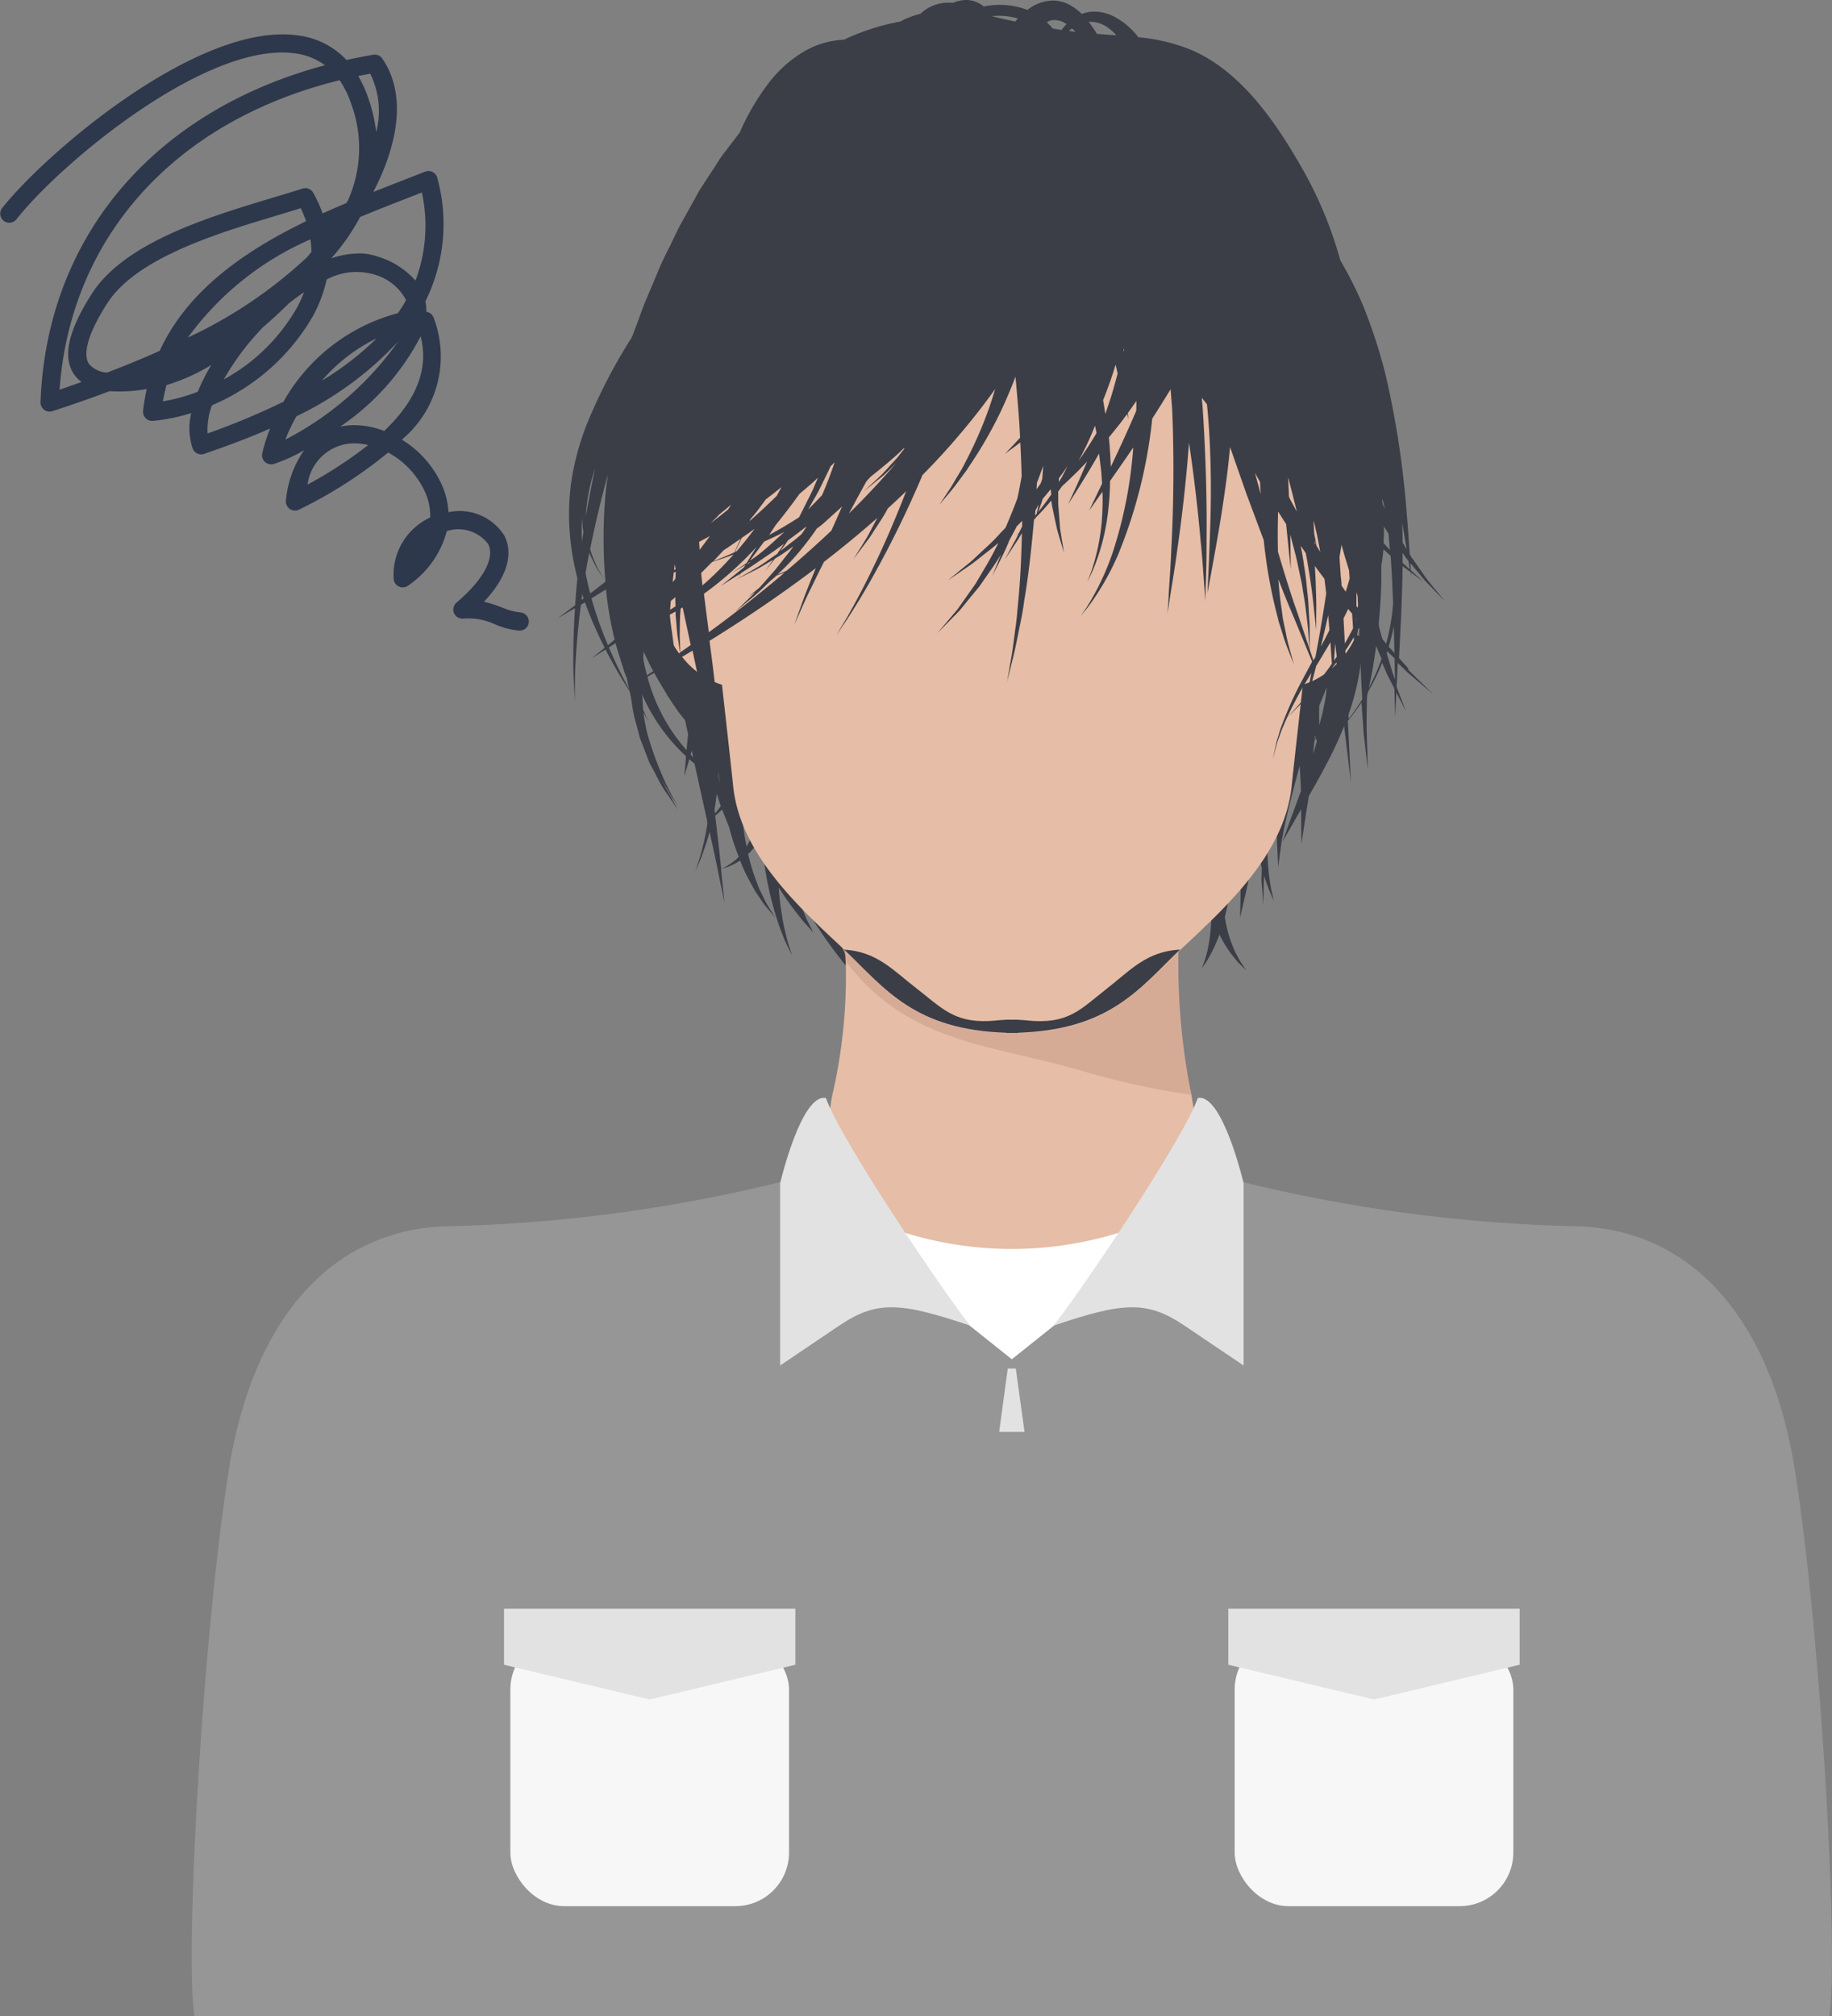 <svg xmlns="http://www.w3.org/2000/svg" xmlns:xlink="http://www.w3.org/1999/xlink" width="68.286" height="75.115" viewBox="0 0 68.286 75.115">
  <rect x="0" y="0" width="68.286" height="75.115" fill="#808080" stroke="none"/>
  <defs>
    <clipPath id="clip-path">
      <rect id="長方形_1559" data-name="長方形 1559" width="19.699" height="22.215" fill="none"/>
    </clipPath>
    <clipPath id="clip-path-2">
      <rect id="長方形_1613" data-name="長方形 1613" width="61.141" height="75.115" fill="none"/>
    </clipPath>
  </defs>
  <g id="case_illust3" transform="translate(-143 -1284.957)">
    <g id="グループ_1764" data-name="グループ 1764" transform="translate(143 1286.238)">
      <g id="グループ_1763" data-name="グループ 1763" clip-path="url(#clip-path)">
        <path id="パス_295" data-name="パス 295" d="M19.36,22.215h-.014a2.978,2.978,0,0,1-.885-.229,2.35,2.35,0,0,0-1.175-.219.352.352,0,0,1-.36-.193.339.339,0,0,1,.089-.4c1-.852,1.442-1.668,1.179-2.187a1.4,1.4,0,0,0-1.539-.481,3.559,3.559,0,0,1-1.441,2.031.339.339,0,0,1-.542-.273A2.354,2.354,0,0,1,16.035,18a2.131,2.131,0,0,0-.167-.892,3.166,3.166,0,0,0-1.4-1.528,16.7,16.7,0,0,1-3.319,2.125.339.339,0,0,1-.491-.342,3.868,3.868,0,0,1,.677-1.868,5.983,5.983,0,0,1-1.13.511.338.338,0,0,1-.428-.4,5.82,5.82,0,0,1,.291-.92c-.98.432-1.862.737-2.458.944a.338.338,0,0,1-.429-.2,2.4,2.4,0,0,1-.053-1.321A6.691,6.691,0,0,1,5.7,14.4a.339.339,0,0,1-.366-.375,7.788,7.788,0,0,1,.135-.811,5.809,5.809,0,0,1-1.384.08q-1.015.382-2.131.744a.331.331,0,0,1-.309-.051.339.339,0,0,1-.135-.283c.228-6.173,4.236-10.853,10.6-12.554A2.334,2.334,0,0,0,11.085.721C7.8.168,2.252,4.8.605,6.9a.339.339,0,0,1-.533-.418C1.658,4.466,7.481-.57,11.2.053a2.958,2.958,0,0,1,1.714.9q.492-.108,1-.194A.334.334,0,0,1,14.248.9c.707,1.024.729,2.447.061,4.115-.113.283-.246.569-.395.857.383-.153.762-.3,1.133-.445l.8-.313a.335.335,0,0,1,.279.014.34.34,0,0,1,.174.22,6.473,6.473,0,0,1-.444,4.6,1.824,1.824,0,0,1,.033.388h0a.338.338,0,0,1,.269.207A4.036,4.036,0,0,1,14.978,15.1,3.811,3.811,0,0,1,16.5,16.855a2.907,2.907,0,0,1,.217.949,1.971,1.971,0,0,1,2.085.877c.215.424.359,1.266-.761,2.457a5.258,5.258,0,0,1,.659.211,2.515,2.515,0,0,0,.68.188.338.338,0,0,1-.015.677m-6.146-6.977a1.765,1.765,0,0,0-1.755,1.537A15.775,15.775,0,0,0,13.724,15.3a2.315,2.315,0,0,0-.51-.061m-2.161-1.013a6.487,6.487,0,0,0-.417.873,11.766,11.766,0,0,0,4.2-3.651,12.535,12.535,0,0,1-3.78,2.778M7.9,13.819a2.649,2.649,0,0,0-.163,1.05,26.974,26.974,0,0,0,2.829-1.182,6.938,6.938,0,0,1,4.264-3.3q.167-.237.307-.484a1.932,1.932,0,0,0-1.3-.984,2.337,2.337,0,0,0-1.661.215,5.244,5.244,0,0,1-.5,1.342A7.9,7.9,0,0,1,7.9,13.819m5.307.742a3.142,3.142,0,0,1,1.114.215c1.216-1.159,1.664-2.327,1.358-3.524a9.188,9.188,0,0,1-3,3.364c.061-.014.124-.023.187-.033a2.73,2.73,0,0,1,.344-.023m-7-1.5c-.055.2-.1.4-.139.612a6.572,6.572,0,0,0,1.3-.356,7.078,7.078,0,0,1,.507-1,7.179,7.179,0,0,1-1.664.749M12.654,1.71c-6.1,1.5-10.021,5.8-10.434,11.527q.417-.141.82-.284a1.216,1.216,0,0,1-.279-.286c-.44-.641-.221-1.628.67-3.016C4.658,7.743,7.816,6.793,10.122,6.1c.416-.126.806-.241,1.153-.355a.338.338,0,0,1,.4.157,4.908,4.908,0,0,1,.35.77c.294-.134.591-.263.886-.388.018-.03.037-.06.054-.089A4.749,4.749,0,0,0,13.094,2.6a3.627,3.627,0,0,0-.44-.9m1.372,9.632A6.3,6.3,0,0,0,12,12.9a10.9,10.9,0,0,0,2.027-1.563M9.816,10.9a9.715,9.715,0,0,0-1.475,1.956,6.983,6.983,0,0,0,2.742-2.7,4.559,4.559,0,0,0,.25-.549c-.188.126-.378.266-.569.419-.31.305-.627.6-.948.872m1.395-4.423c-.279.089-.58.178-.893.274C8.112,7.411,5.093,8.32,4,10.017c-.94,1.464-.83,2.049-.681,2.265a.942.942,0,0,0,.675.318q1.031-.393,1.957-.808C6.989,9.54,9.11,8.077,11.409,6.961a4.227,4.227,0,0,0-.2-.486m.359,1.164a11.108,11.108,0,0,0-4.563,3.656A17.06,17.06,0,0,0,11.44,8.307c.056-.066.112-.132.167-.2a3.365,3.365,0,0,0-.037-.47m1.792.524a2.127,2.127,0,0,1,.7.113,3.055,3.055,0,0,1,1.425.9,5.812,5.812,0,0,0,.238-3.283l-.433.169c-.607.237-1.238.481-1.871.746a7.676,7.676,0,0,1-1.076,1.54,3.215,3.215,0,0,1,1.015-.182m-.006-6.612a4.568,4.568,0,0,1,.378.834,6.009,6.009,0,0,1,.291,1.25A3.14,3.14,0,0,0,13.8,1.464c-.15.029-.3.057-.447.087" transform="translate(0 0)" fill="#2e384c"/>
      </g>
    </g>
    <g id="グループ_1897" data-name="グループ 1897" transform="translate(150.145 1284.957)">
      <g id="グループ_1897-2" data-name="グループ 1897" clip-path="url(#clip-path-2)">
        <path id="パス_420" data-name="パス 420" d="M48.846,19.438c-.015-.1-.03-.2-.045-.3s-.042-.181-.061-.265l-.1-.433-.088-.379-.106.038-.006-.044c-.925-6.11-8.043-16.9-15.493-14.986a8.065,8.065,0,0,0-1.336.5l-1.124.481a17.29,17.29,0,0,0-5.434,3.623l-.46-.235s-.036.072-.1.205-.157.335-.29.582c-.215.425-.533,1-.934,1.671-.1.158-.2.319-.293.482-.493.806-1.1,1.721-1.729,2.728A20.093,20.093,0,0,0,19.422,16.6a10.079,10.079,0,0,0-.531,1.956,8.675,8.675,0,0,0-.078,1.955,9.718,9.718,0,0,0,.3,1.788,13.122,13.122,0,0,0,.528,1.523,17.241,17.241,0,0,0,1.086,2.134c.145.234.259.418.341.547v0c.034.22.068.438.1.652a5.785,5.785,0,0,0,.147.614l.077.293.037.143.052.136c.07.18.137.352.2.519.032.082.063.164.094.243s.077.149.115.221c.075.144.147.278.213.406a4.472,4.472,0,0,0,.388.633c.231.338.362.531.362.531s-.112-.205-.311-.564a4.4,4.4,0,0,1-.322-.658l-.172-.417-.091-.225c-.022-.081-.045-.162-.069-.246-.046-.165-.1-.339-.146-.519l-.039-.135-.022-.141c-.016-.1-.031-.192-.049-.289a6.039,6.039,0,0,1-.084-.6c-.013-.205-.025-.416-.039-.63a13.325,13.325,0,0,1,.083-1.621c.055.147.112.292.172.433a9.893,9.893,0,0,0,.895,1.655c.076.111.15.218.219.319l.219.272.016.019.115.522c-.016.155-.031.3-.044.442-.058.673-.094,1.122-.094,1.122s.108-.376.274-.948c.2.929.4,1.823.576,2.62l-.064.058s.027-.018.066-.046c.067.305.132.6.192.871.146.647.247,1.191.328,1.57s.123.6.123.6l-.061-.606c-.021-.184-.043-.408-.068-.662l.058-.016a1.739,1.739,0,0,0,.242-.08,2.039,2.039,0,0,0,.409-.216,6.9,6.9,0,0,0,.391.831c.058.1.114.206.167.3s.119.178.174.259a3.476,3.476,0,0,0,.3.406l.281.334-.231-.369a3.351,3.351,0,0,1-.234-.437c-.043-.085-.088-.175-.132-.272s-.079-.206-.121-.315a7.092,7.092,0,0,1-.294-.982c.02-.019.04-.035.061-.055a2,2,0,0,0,.245-.3c.085.2.18.406.284.618a12.57,12.57,0,0,0,.458,2.085c.071.225.138.43.214.607a4.926,4.926,0,0,0,.192.454c.119.246.186.386.186.386s-.046-.148-.129-.407c-.045-.128-.08-.29-.125-.473a6.307,6.307,0,0,1-.123-.62,9.728,9.728,0,0,1-.121-1.044,10.6,10.6,0,0,0,.757,1.063c.146.2.291.341.382.45l.148.166s-.036-.073-.1-.2-.156-.3-.243-.529a10.173,10.173,0,0,1-.4-1.1c.163.341.349.7.546,1.043a15.675,15.675,0,0,0,1.222,1.779c.174.233.344.409.451.54l.174.2-.123-.237c-.075-.153-.2-.358-.314-.623a15.261,15.261,0,0,1-.761-1.946c-.057-.195-.11-.389-.159-.581a6.311,6.311,0,0,0,.625.553,4.323,4.323,0,0,0,.423.295l.152.1-.144-.111a4.261,4.261,0,0,1-.391-.329,6.2,6.2,0,0,1-.739-.814c-.022-.091-.042-.18-.061-.268A11.343,11.343,0,0,0,41.624,33.1c-.04.335-.084.68-.123,1.027-.172.958-.322,1.933-.5,2.648-.165.722-.273,1.2-.273,1.2l.484-1.136c.308-.677.632-1.612.98-2.547q.122-.4.246-.8c.009.067.019.135.031.2a9.118,9.118,0,0,0,.222.948c-.139.392-.23.652-.23.652l.265-.352a5.858,5.858,0,0,1-.1,1,4.242,4.242,0,0,1-.161.619c-.055.146-.085.23-.085.23l.138-.2a4.1,4.1,0,0,0,.317-.577,4.72,4.72,0,0,0,.2-.478,3.5,3.5,0,0,0,.284.5,3.016,3.016,0,0,0,.269.368c.044.053.082.1.12.147s.079.079.113.115l.214.212-.167-.25-.085-.132-.087-.163a3.146,3.146,0,0,1-.183-.4,4.614,4.614,0,0,1-.277-1.046v-.009c.065-.257.124-.528.173-.8,0-.013,0-.026.005-.039.132-.176.271-.359.409-.543,0,.118,0,.231,0,.338-.006.645-.022,1.077-.022,1.077s.1-.418.243-1.052c.061-.277.127-.6.191-.94q.135-.19.257-.37c.036.174.075.338.118.49v.021c0,.142-.006.275-.01.4s.016.237.023.339c.028.407.044.639.044.639l.016-.641c0-.1.005-.213.009-.335,0-.032.007-.066.011-.1.03.1.061.187.092.269a3.732,3.732,0,0,0,.135.351c.083.19.129.3.129.3s-.026-.115-.071-.317a3.7,3.7,0,0,1-.068-.364c-.023-.141-.046-.3-.058-.475-.024-.209-.033-.442-.036-.687.021-.1.043-.2.063-.3l.069-.324c.132-.212.211-.342.211-.342l-.114-.044c.036-.123.072-.245.109-.373.011-.043.025-.088.037-.131-.016.311-.026.6-.025.867,0,.093,0,.181,0,.266s.008.165.013.24c.007.15.012.282.017.389.011.216.017.339.017.339s.015-.123.044-.337c.015-.106.032-.235.052-.383.01-.074.02-.153.031-.235s.034-.169.052-.26c.126-.708.371-1.63.623-2.561.019.329.038.646.047.942l-.258.7c-.26.714-.432,1.19-.432,1.19l.631-1.1.065-.108c.006.77.011,1.281.011,1.281l.208-1.355c.024-.132.046-.275.067-.421.318-.55.676-1.189.995-1.863a13.265,13.265,0,0,0,.571-1.428,9.266,9.266,0,0,0,.324-1.337c.038-.2.055-.388.071-.555a3.828,3.828,0,0,0,.031-.432c.008-.243.011-.38.011-.38l-.547.045c.052-.149.1-.3.15-.444a12.784,12.784,0,0,0,.383-1.538c0,.016.006.032.007.048a21.745,21.745,0,0,1,.2,2.9c.011.4-.02.732-.022.966s-.013.367-.013.367.027-.13.073-.359.127-.557.182-.954a22,22,0,0,0,.285-2.959,17.079,17.079,0,0,0-.21-3.017M24.057,29.552c.06.2.121.4.185.586s.12.364.175.534c.011.026.021.051.031.078-.076.1-.15.2-.219.275-.054-.465-.112-.96-.172-1.472m.222-.661c.037.332.082.671.135,1.014-.085-.362-.157-.752-.222-1.164l.088.15m-3.21-2.429c-.072-.132-.166-.311-.284-.533a17.2,17.2,0,0,1-.932-2.184,12.566,12.566,0,0,1-.415-1.519,9.337,9.337,0,0,1-.177-1.731,8.189,8.189,0,0,1,.2-1.829,9.533,9.533,0,0,1,.618-1.793,15.786,15.786,0,0,1,1.359-2.346,15.253,15.253,0,0,0-.266,2.347c-.006.164-.009.329-.01.5l-.6-.136-.008.514c0,.162,0,.362,0,.59s.005.485.018.767c.015.561.065,1.221.14,1.919a19.506,19.506,0,0,0,.381,2.176l0,.013c-.017.164-.034.329-.049.493a14.576,14.576,0,0,0,.022,2.756m3.667,6.479a1.654,1.654,0,0,1-.22.12c-.022.011-.038.02-.052.026-.028-.275-.061-.588-.1-.929-.037-.326-.078-.68-.123-1.052a3.433,3.433,0,0,0,.257-.237c.037.094.073.186.107.275.055.139.106.27.155.391.049.189.1.374.16.555s.131.371.2.547a1.939,1.939,0,0,1-.381.3m.672-.686c-.019-.091-.037-.181-.055-.274a14.233,14.233,0,0,1-.177-1.727c.135.185.271.367.413.543l-.281.039.07.228c.048.144.1.353.192.593.014.041.034.09.051.132a2.281,2.281,0,0,1-.213.466m18.114-1.064c.063-.082.126-.163.185-.248.013.133.025.268.036.4-.019.073-.038.155-.061.243.02-.253.034-.406.034-.406Zm1.75-2.524.024-.034-.025.046v-.011m1.323-.561c.006.024.013.044.021.066-.016.05-.03.091-.04.123.006-.064.013-.126.019-.189m.162-.147v-.005l0-.006,0,.011m.2-1.072c-.045.228-.089.435-.141.617-.022.082-.041.157-.061.228,0-.144-.005-.3-.006-.457,0-.092,0-.187.01-.284.094-.221.183-.442.271-.665-.007.107-.017.217-.031.329-.013.078-.028.157-.043.231m-1.829,2.847c-.048.19-.1.379-.141.563.063-.417.136-.827.207-1.213.049-.058.1-.118.15-.184,0,.044-.009.089-.012.133-.071.235-.14.471-.205.7m1.447-1.4c.013-.027.032-.066.055-.115.009.025.019.055.025.079s.008.023.011.036q-.065.239-.138.476.021-.236.046-.476" transform="translate(-4.725 -0.716)" fill="#3b3e47"/>
        <path id="パス_421" data-name="パス 421" d="M59.6,66.088c-.922-5.823-4-8.892-8.154-8.892A56.84,56.84,0,0,1,38.88,55.466c-1.384-.552-1.276-1.994-1.537-3.385a19.6,19.6,0,0,1-.308-7.24H24.264a19.582,19.582,0,0,1-.308,7.24c-.262,1.391-.153,2.833-1.538,3.385A56.826,56.826,0,0,1,9.85,57.2C5.7,57.2,2.619,60.265,1.7,66.088S.081,83.454.389,86.156H60.911c.307-2.7-.385-14.244-1.308-20.068" transform="translate(-0.079 -11.276)" fill="#e6bda6"/>
        <path id="パス_422" data-name="パス 422" d="M45.442,52.576a24.7,24.7,0,0,1-.472-5.719,11.268,11.268,0,0,1-6.219,2.662,11.274,11.274,0,0,1-6.22-2.662c0,.082.017.647.02.734,2.364,3.108,5.433,3.091,8.909,4.119a28.319,28.319,0,0,0,3.981.866" transform="translate(-8.18 -11.783)" fill="#d6ab96"/>
        <path id="パス_423" data-name="パス 423" d="M29.013,89.61H46.719V58.87a5.124,5.124,0,0,1-.535-.17,1.742,1.742,0,0,1-.246-.121,13.471,13.471,0,0,1-16.144,0,1.713,1.713,0,0,1-.246.121,5.044,5.044,0,0,1-.534.17Z" transform="translate(-7.296 -14.73)" fill="#fff"/>
        <path id="パス_424" data-name="パス 424" d="M59.757,68.519c-.916-5.778-3.973-9.092-8.387-9.092a57.357,57.357,0,0,1-12.482-1.714c-.993-.4-1.121-1.327-1.27-2.407-.029-.213-.061-.433-.1-.653l-1.389,5.3-5.56,4.435L25.01,59.949l-1.389-5.3c-.038.221-.07.44-.1.655-.147,1.079-.275,2.01-1.27,2.406A57.341,57.341,0,0,1,9.771,59.427c-4.415,0-7.472,3.314-8.387,9.092-.952,6-1.613,17.467-1.308,20.13l.023.209H61.042l.024-.209c.3-2.666-.358-14.129-1.309-20.13" transform="translate(0 -13.743)" fill="#969696"/>
        <path id="パス_425" data-name="パス 425" d="M49.494,20.184a1.574,1.574,0,0,0-1.638-.681c.168-1.678.333-3.437.481-5.2a11.383,11.383,0,0,0-5.99-11.059c-1.737-.824-2.6-.971-5.8-.981h-.427c-3.207.01-4.068.157-5.8.981a11.383,11.383,0,0,0-5.99,11.059c.148,1.759.314,3.517.481,5.2a1.572,1.572,0,0,0-1.637.681c-.8,1.044.042,4.041.883,4.9a3.006,3.006,0,0,0,1.454,1c.182,1.635.332,2.948.416,3.772.247,2.4,2.211,4.3,3.932,5.9,1.656,1.538,2.682,3.188,6.265,3.309v.008c.073,0,.141,0,.213,0s.141,0,.213,0v-.009c3.582-.121,4.608-1.771,6.265-3.309,1.72-1.6,3.684-3.5,3.931-5.9.085-.824.235-2.137.416-3.772a3.008,3.008,0,0,0,1.455-1c.84-.855,1.685-3.852.883-4.9" transform="translate(-5.745 -0.57)" fill="#e6bda6"/>
        <path id="パス_426" data-name="パス 426" d="M45.009,47.264c-1.249.076-1.815.745-2.735,1.464s-1.368,1.263-2.681,1.2c-.26-.011-.581-.064-.852-.048-.271-.016-.591.037-.852.048-1.313.058-1.774-.5-2.681-1.2s-1.48-1.379-2.715-1.462c1.536,1.476,2.626,2.99,6.05,3.1v.008c.073,0,.142,0,.214,0s.14,0,.213,0v-.009c3.416-.115,4.508-1.622,6.039-3.1v-.012" transform="translate(-8.171 -11.885)" fill="#3b3e47"/>
        <path id="パス_427" data-name="パス 427" d="M42.912,63.134c2.6-.877,3.478-.949,4.886,0L50,64.618V57.825s-.787-3.357-1.707-3.173c-.576,1.626-4.6,7.548-5.383,8.482" transform="translate(-10.791 -13.741)" fill="#e2e2e2"/>
        <path id="パス_428" data-name="パス 428" d="M36.387,63.134c-2.6-.877-3.479-.949-4.886,0l-2.2,1.484V57.825s.787-3.357,1.706-3.173c.576,1.626,4.6,7.548,5.383,8.482" transform="translate(-7.367 -13.741)" fill="#e2e2e2"/>
        <path id="パス_429" data-name="パス 429" d="M49.95,24.92l-.362-.4,0,0c.051-.972.116-2.173.135-3.422.031.024.064.05.1.071l.194.147.021.135s0-.046-.007-.124c.306.229.479.36.479.36l-.484-.442c0-.071-.009-.159-.016-.265l.236.284q.154.183.287.344c.088.1.183.192.262.275l.5.513s-.165-.2-.457-.554c-.07-.09-.156-.181-.234-.293s-.165-.235-.255-.365-.188-.267-.29-.412l-.072-.121c-.025-.393-.059-.915-.112-1.525a34.331,34.331,0,0,0-.773-5.1,19.706,19.706,0,0,0-.863-2.663A14.556,14.556,0,0,0,47.4,9.7a14.826,14.826,0,0,0-1.426-3.431c-.958-1.681-2.231-3.561-4.061-4.38a6.759,6.759,0,0,0-2.041-.5,2.756,2.756,0,0,0-.9-.769,1.631,1.631,0,0,0-.749-.187,1.287,1.287,0,0,0-.459.089A1.944,1.944,0,0,0,37.31.181,1.348,1.348,0,0,0,36.7.02a1.573,1.573,0,0,0-.962.349A2.92,2.92,0,0,0,34.105.243.476.476,0,0,0,34.058.2a1.062,1.062,0,0,0-.653-.2,1.448,1.448,0,0,0-.443.106A1.636,1.636,0,0,0,32.752.1a1.492,1.492,0,0,0-.9.325.683.683,0,0,0-.1.088A3.664,3.664,0,0,0,31.2.7c-.06.026-.124.059-.189.1a8.556,8.556,0,0,0-2.112.678,3.263,3.263,0,0,0-1.484.437,4.663,4.663,0,0,0-1.372,1.245,8.885,8.885,0,0,0-.983,1.671c-.014.031-.027.063-.041.1-.108.14-.219.289-.341.446-.137.191-.305.38-.442.6s-.293.451-.449.693c-.078.12-.159.243-.24.369s-.148.261-.225.4l-.465.834c-.162.284-.295.592-.448.9s-.314.618-.444.948l-.42.995c-.147.334-.26.685-.392,1.032-.22.563-.4,1.145-.588,1.728l-.121-.029s-.03.12-.079.33-.135.511-.249.868c-.222.718-.588,1.67-.823,2.67a6.789,6.789,0,0,0-.168,1.5c.019.207.025.409.062.6-.142.917-.242,1.781-.295,2.557l-.013.181-.059.043-.587.438.633-.371.007,0c-.064.992-.071,1.824-.058,2.42.03.652.048,1.025.048,1.025s.005-.373.013-1.025c.023-.624.083-1.5.219-2.55.15-.089.313-.187.493-.3.138-.085.286-.174.441-.27a13.315,13.315,0,0,0,.322,1.867c-.112.1-.218.186-.314.26l-.545.441.594-.376c.092-.056.193-.121.3-.192.037.137.075.272.116.4.063.2.122.39.18.571a2.078,2.078,0,0,0,.116.308,15.741,15.741,0,0,0,.444,1.7,12.5,12.5,0,0,0,.974,2.3c.076.13.143.246.2.348s.12.18.165.246c.09.134.136.206.136.206s-.042-.075-.123-.213l-.147-.256-.177-.359a12.289,12.289,0,0,1-.817-2.331c-.04-.155-.077-.317-.112-.481l.276.492-.317-.689h0c-.049-.241-.093-.491-.133-.747a.284.284,0,0,1,.03-.017,7.11,7.11,0,0,0,1.208,2.1,7,7,0,0,0,1.484,1.326l.019.013c.008.352.005.692-.014,1.006a9.15,9.15,0,0,1-.322,1.9c-.055.228-.125.4-.162.519s-.061.183-.061.183.026-.062.076-.177.131-.281.205-.505a9.293,9.293,0,0,0,.484-1.893c.038-.264.068-.548.091-.842.059.034.113.064.156.091l.168.1-.16-.113c-.043-.033-.1-.07-.161-.114a15.673,15.673,0,0,0,.016-1.894c-.049-1.015-.18-2.09-.323-3.154,0-.037-.009-.073-.014-.109.137-.086.278-.173.422-.265,1.054-.664,2.278-1.488,3.538-2.442-.07.172-.136.337-.2.493-.132.331-.247.62-.33.862l-.274.757.33-.734c.1-.234.238-.513.394-.832.115-.241.244-.5.387-.782.663-.512,1.331-1.058,1.987-1.637-.055.106-.112.212-.163.308l-.194.368c-.063.112-.129.21-.183.3l-.355.57.4-.536c.064-.086.138-.178.212-.285s.146-.225.228-.349l.259-.4c.064-.1.127-.219.191-.334.18-.163.356-.327.531-.494l.15-.144c-.424,1.094-.862,2.1-1.273,2.934-.364.752-.7,1.362-.941,1.784l-.393.658.427-.636c.266-.409.633-1,1.038-1.737a38.5,38.5,0,0,0,1.752-3.606,26.745,26.745,0,0,0,2.321-2.677q.2-.265.387-.528c-.076.251-.153.5-.237.738a15.614,15.614,0,0,1-.806,1.86c-.07.132-.132.261-.2.38s-.134.229-.2.333c-.12.212-.229.394-.329.537-.193.292-.3.459-.3.459l.353-.423c.116-.133.245-.3.39-.5l.233-.314c.08-.112.156-.234.24-.36a15.7,15.7,0,0,0,1.029-1.8c.207-.43.4-.89.584-1.363.053.562.1,1.133.141,1.7.011.189.021.377.031.565-.089.1-.174.194-.246.269l-.315.332.369-.272.2-.15c.022.422.038.842.05,1.257q-.074.439-.163.838c-.141.374-.287.737-.438,1.082l-.2.209c-.26.3-.533.531-.765.752-.118.109-.226.213-.329.305l-.3.241-.56.46s.217-.15.6-.411l.316-.218c.112-.083.229-.178.356-.278.187-.15.4-.309.616-.494-.17.349-.346.677-.528.974l-.324.55-.332.47-.293.415c-.089.129-.191.231-.272.333l-.529.626.576-.586c.089-.094.2-.191.3-.314l.326-.4.37-.448q.176-.254.369-.531c.146-.2.29-.424.433-.655-.019.046-.037.1-.056.137-.171.424-.269.667-.269.667l.324-.643a7.508,7.508,0,0,0,.317-.7c.093-.168.184-.34.274-.515.067-.064.132-.132.2-.2,0,.067,0,.134,0,.2-.038.082-.076.16-.112.236l-.129.13s.04-.036.115-.1c-.069.141-.133.269-.2.379l-.313.585.366-.555c.082-.118.17-.26.264-.42-.02.919-.061,1.778-.136,2.529-.02.227-.04.445-.06.65s-.052.4-.076.585c-.046.367-.087.688-.138.948-.09.525-.142.825-.142.825s.073-.3.2-.813c.069-.257.133-.575.207-.939q.055-.274.118-.582t.107-.648c.154-.892.275-1.941.371-3.068l.038-.037c-.014.068-.022.106-.022.106l.044-.128c.177-.176.376-.391.584-.643.01.083.023.165.037.242.032.152.063.295.091.43l.08.374c.028.116.063.219.089.314.113.375.177.591.177.591s-.034-.221-.1-.607c-.013-.1-.035-.2-.047-.32l-.029-.38c-.01-.134-.022-.278-.034-.428s0-.311-.007-.478c0-.022,0-.047,0-.07.052-.068.1-.138.153-.21.115-.1.243-.225.391-.368.165-.155.342-.336.532-.539-.064.155-.127.3-.186.436-.1.24-.194.448-.273.618l-.246.535.317-.5c.1-.158.222-.353.357-.576s.289-.478.447-.759c.009-.017.02-.036.029-.054.032.228.059.451.084.668q.018.231.03.454c-.295.615-.478,1-.478,1s.185-.264.493-.7c.007.212.009.416,0,.612a7.807,7.807,0,0,1-.311,2.025,4.915,4.915,0,0,1-.186.546l-.073.192s.03-.065.088-.185a5.283,5.283,0,0,0,.231-.534,7.956,7.956,0,0,0,.472-2.029,9.586,9.586,0,0,0,.062-1.027l.246-.352c.19-.271.4-.574.619-.9a16.282,16.282,0,0,1-.754,3.88,9.655,9.655,0,0,1-.8,1.777c-.116.207-.222.359-.293.465l-.109.162.122-.152c.08-.1.2-.244.332-.442a9.659,9.659,0,0,0,.953-1.731,18.314,18.314,0,0,0,1.257-5.032c.228-.354.457-.72.684-1.094.019.235.036.472.056.709.086,1.9.048,3.824-.03,5.263-.028.72-.08,1.319-.1,1.739s-.043.66-.043.66.037-.237.1-.653.169-1.008.264-1.725c.162-1.111.329-2.517.439-4,.2,1.338.344,2.627.433,3.656.07.673.1,1.236.132,1.63s.046.62.046.62,0-.226.014-.621.032-.96.028-1.638c.018-1.357-.024-3.168-.147-4.983-.009-.115-.02-.228-.03-.341.064.081.127.163.192.241.005.062.014.124.02.186.077.841.113,1.692.124,2.493s-.007,1.553-.031,2.2c-.045,1.289-.093,2.151-.093,2.151s.165-.845.386-2.121c.112-.638.226-1.385.335-2.191.045-.363.085-.739.122-1.121.2.576.411,1.172.619,1.769.217.574.427,1.148.636,1.7.014.138.029.277.046.412a18.724,18.724,0,0,0,.4,2.18q.06.235.114.451c.045.14.087.275.127.4a6.677,6.677,0,0,0,.222.641l.217.55s-.06-.207-.159-.569a6.44,6.44,0,0,1-.153-.656c-.028-.127-.055-.263-.085-.406s-.042-.3-.066-.454c-.052-.335-.09-.7-.118-1.091.183.476.363.924.535,1.32l.723,1.75-.415.775a13.555,13.555,0,0,0-.645,1.415c-.041.106-.08.207-.116.305s-.058.193-.085.282a3.452,3.452,0,0,0-.121.462c-.053.26-.083.408-.083.408s.038-.146.1-.4a3.446,3.446,0,0,1,.142-.454c.031-.086.063-.178.1-.276l.129-.3a13.717,13.717,0,0,1,.709-1.37c.085-.141.173-.29.26-.434-.016.076-.03.152-.044.224-.052.25-.1.46-.13.624-.164.195-.31.363-.425.49l-.291.322.305-.307c.109-.109.243-.247.391-.408l-.066.321s.033-.125.094-.35c.112-.121.233-.254.362-.4.173-.194.356-.413.542-.651l.025.38s.011-.165.029-.451c.046-.06.091-.118.138-.18.058.485.113.945.163,1.371q.061.505.115.942c-.08.1-.159.193-.231.274-.158.188-.3.32-.388.416l-.14.146.144-.141c.091-.1.237-.223.4-.406.069-.075.143-.158.221-.249.159,1.311.259,2.135.259,2.135s-.046-.9-.116-2.306a8.58,8.58,0,0,0,.51-.691c.014.242.03.475.047.692.009.138.019.269.027.4s.028.244.04.356c.025.222.048.418.066.578.036.32.056.5.056.5l-.016-.506c0-.161-.011-.356-.019-.58,0-.112-.007-.231-.01-.356s0-.257,0-.4c0-.313.006-.659.016-1.023.039-.065.079-.128.116-.2a7.263,7.263,0,0,0,.446-.937c.006.014.014.031.019.046.058.134.113.263.165.385l.173.338c.035.07.067.133.1.2l.028,1.06s.017-.345.044-.92l.107.21.243.475s-.069-.182-.188-.5c-.044-.115-.1-.255-.152-.4.012-.25.025-.534.04-.845l0-.043c.109.1.214.2.309.3.124.115.244.21.348.3l.662.565-.621-.61c-.1-.1-.21-.2-.323-.323M26.76,21.266c-.131.061-.244.106-.341.142a8.929,8.929,0,0,0,1.045-1.138c.144-.18.285-.374.426-.579l.1-.074c.174-.129.33-.288.5-.437.11-.1.226-.2.341-.311-.139.311-.272.615-.4.9-.553.523-1.111,1.02-1.659,1.487l-.012.006m-1.427-.284.037-.022.055-.032-.136.115.039-.052.005-.007m-2.752,4.24c.02.052.04.1.058.156-.04-.035-.079-.072-.121-.112-.059-.057-.122-.118-.188-.184,0-.065,0-.129,0-.2v-.1l.073-.042c.061.165.122.327.177.478m-.312.267c.016.144.03.257.04.344L22.3,25.82c-.065-.127-.18-.3-.29-.546-.039-.074-.077-.155-.116-.24l.019-.012c.036-.019.074-.042.111-.063.046.081.092.156.134.225.031.052.061.1.091.145.007.055.013.112.019.159M37.4,1.059c.043.041.088.082.131.127-.083-.01-.165-.022-.247-.033a1.3,1.3,0,0,1,.116-.094m10.6,21.514c0-.162,0-.33,0-.5.015.044.028.088.043.132.005.107.011.215.017.323,0,.04-.008.079-.013.117-.016-.022-.032-.046-.05-.069m.007.479-.009.082v-.091l.009.009M36.091,17.99c.08-.207.158-.418.233-.632-.01.177-.022.347-.038.505-.019.049-.037.1-.055.148-.05.073-.1.146-.152.218,0-.079.008-.159.013-.24M24.839,20.567l.208-.439.04-.084.073-.052c.135-.091.272-.189.412-.29-.139.184-.28.367-.424.54q-.121.149-.246.294l-.064.029m-2.981,4a9.945,9.945,0,0,1-.451-1.114c-.012-.035-.024-.073-.036-.11.055-.019.113-.039.174-.061l0,.129s0-.048.013-.134c.112-.042.233-.091.36-.145.039.159.081.316.129.469.021.074.04.147.061.221.007.1.015.191.022.282.01.144.022.281.03.411.009.079.018.15.027.224-.036.025-.074.049-.109.074-.071-.078-.144-.159-.218-.246m.189.266-.041.028c-.027-.05-.053-.1-.081-.159.042.046.082.089.122.131M28.4,17.373c.052-.047.1-.1.152-.146-.146.425-.3.834-.469,1.221-.173.183-.344.361-.515.531.018-.034.037-.066.056-.1.122-.225.269-.454.391-.708s.26-.519.385-.8m-5.885,4.318c.011-.117.024-.235.037-.354.025-.008.05-.019.076-.029,0,.087-.009.176-.012.26l-.05.037.05-.029h0c-.034.038-.068.076-.1.114m-1.1,1.154c-.053.052-.1.1-.153.148l-.012-.039c-.012-.382-.008-.769.012-1.156,0-.078.012-.153.017-.231.091-.1.187-.213.286-.328.019.15.038.3.061.448.008.044.016.087.025.132-.014.089-.027.178-.04.262-.01.116-.019.226-.028.33s-.018.2-.024.293c-.048.046-.1.1-.144.142m.026-2.823c.012.141.025.284.038.429-.035.03-.07.061-.1.092.021-.176.041-.349.066-.521m2.626-.668c.059-.055.116-.115.171-.177.14-.114.281-.228.422-.347l.031-.028c-.039.062-.079.125-.119.186q-.326.264-.641.5c.045-.046.089-.09.136-.136m-.168.617c-.127.176-.256.35-.385.519-.007-.1-.013-.2-.017-.3.132-.068.266-.139.4-.215m-2.59,1.2.108-.061.124-.07c0,.016,0,.032.005.049-.088.115-.173.223-.256.328.006-.082.011-.165.019-.246m.361,1.254c.015-.083.031-.173.046-.265.021.112.043.219.064.329-.049.049-.1.094-.146.143.012-.067.023-.133.036-.207m.918-1.4c.01.06.022.121.034.183l-.057.029c.007-.071.015-.142.023-.213m-1.241,2.244c.066-.052.132-.1.2-.155,0,.031,0,.06,0,.087-.067.032-.133.061-.195.088l-.006-.019m.231-.177.03-.023c.082-.061.168-.132.252-.2.012.052.022.106.035.156-.115.061-.225.115-.328.163,0-.03.007-.063.01-.1m3.752-3.639-.007.016-.024.022c.01-.013.021-.026.031-.038m.074-.092c.079-.1.159-.19.236-.288.117-.152.23-.307.343-.462q.294-.222.587-.46c-.06.112-.12.22-.178.328-.346.338-.685.653-1.012.941.008-.019.017-.038.025-.058m13.939-6.375c-.009.04-.019.08-.028.12,0-.019,0-.038-.005-.058l.034-.062m9.633,5.8c-.006-.043-.012-.087-.018-.128,0-.022.007-.045.01-.067q.046.183.088.367c-.027-.057-.053-.115-.08-.172m-27.638,4.7,0,0a9.678,9.678,0,0,0,.406.948c-.064-.078-.127-.16-.191-.246-.076-.219-.148-.455-.217-.707m1.115-1.092c.054-.046.106-.089.159-.136,0,.085,0,.173.006.255,0,.03,0,.058,0,.088-.067.044-.131.085-.2.126.008-.109.017-.222.027-.333m.4.02.005.026-.008.006,0-.032M24.416,20.5c.067-.042.134-.085.2-.13l.433-.3c-.007.016-.016.035-.024.051-.076.171-.146.323-.207.456-.177.082-.341.156-.486.21l-.3.121c.128-.133.255-.269.383-.408m1.947-.943c.01-.013.019-.029.03-.042.291-.357.575-.729.848-1.112q.2-.167.4-.341c.1-.083.192-.174.288-.26-.039.094-.079.188-.119.278-.1.259-.236.491-.344.721-.084.165-.161.323-.241.474-.385.248-.759.468-1.112.656.079-.121.16-.243.246-.374m3.383-1.628.147-.162c.354-.279.706-.57,1.046-.877.074-.069.144-.141.218-.211l-.018.059c-.091.115-.176.23-.263.333l-.29.317-.256.279c-.081.083-.162.153-.233.22l-.449.415.476-.385c.075-.061.162-.127.249-.2s.177-.17.275-.263l.2-.2q-.221.257-.448.509c-.424.472-.864.928-1.31,1.371q.311-.583.651-1.2m9.288-4.348.034.146q.021.1.043.186c-.077.288-.156.573-.24.848-.073.226-.147.445-.219.66q-.039-.257-.084-.516c.177-.437.334-.88.466-1.324m8.423,8.232c0-.07-.008-.135-.013-.206-.006-.05-.013-.1-.019-.152-.014-.235-.031-.471-.046-.708.026-.149.052-.3.077-.452.036.132.073.264.111.4.058.184.113.368.168.55.007.1.014.206.022.306q-.064.238-.148.489l-.152-.224m1.576-1.829c.007-.13.007-.257,0-.38.057.092.114.181.171.269.016.167.031.333.045.5,0,.037.005.073.007.109l-.074-.083c-.051-.057-.106-.115-.16-.174,0-.081.007-.162.007-.241M21.491,24.9c-.064-.277-.115-.563-.153-.854a9.638,9.638,0,0,0,.451.961l-.231.153c-.023-.086-.046-.172-.067-.26m.118-.561c.075.091.147.177.22.259.052.1.1.193.151.28l-.107.073-.012.007c-.083-.184-.168-.39-.252-.619m.569.831c-.042-.068-.085-.146-.128-.226l.067-.039c.033.034.065.067.1.1.011.1.022.2.032.287-.023-.037-.046-.076-.069-.119m-.031-.281.052-.03,0,.027c0,.025.005.046.007.07l-.062-.067m.185-.249c0-.032,0-.061,0-.093.01.025.018.049.027.073l-.028.019m.288-.259c-.016-.068-.032-.137-.046-.207s-.019-.143-.029-.216c-.019-.144-.04-.293-.06-.445-.034-.2-.055-.4-.075-.6V22.9c.071-.036.142-.074.215-.114,0,.038,0,.08,0,.118.011.127.022.248.031.362.019.227.037.424.066.585.035.237.06.4.07.467l-.165.115c0-.018-.007-.034-.01-.052m.181-.067c0-.07-.007-.232-.014-.469-.01-.162,0-.359,0-.584,0-.113.007-.231.011-.358.007-.073.013-.151.02-.229l.073-.042c.1.466.2.934.3,1.4-.138.1-.269.191-.4.28m.784-2.958a.172.172,0,0,0,.017-.016c.132-.13.264-.266.4-.4l.353-.118c.13-.041.274-.094.43-.156l-.007.019a12.52,12.52,0,0,1-1.139,1.13c-.016-.153-.033-.3-.048-.456m2.346-1.176.182-.085c.186-.084.377-.177.573-.277l-.308.281c-.174.162-.344.308-.508.447-.061.048-.121.1-.178.14-.1.079-.2.141-.288.2l.387-.517.141-.19m1.573-.554c-.019.034-.039.07-.059.1-.04.06-.08.118-.119.176-.134.117-.266.228-.4.325l-.4.31.049-.064c.082-.1.162-.215.245-.339.219-.159.447-.329.678-.511M37.062,17.7c-.05.091-.1.178-.151.263,0-.049,0-.1,0-.144.108-.146.215-.293.319-.448q-.083.17-.169.328m8.439.847c-.005-.02-.01-.039-.016-.057-.007-.228-.019-.465-.032-.71.11.409.219.836.322,1.265l0,.01c-.092-.17-.185-.338-.276-.509m.951,1.693-.007-.1.046.168c-.012-.022-.026-.043-.038-.064m.07.118c-.016-.085-.037-.189-.061-.314-.008-.049-.021-.1-.032-.158L46.4,19.4c.011.032.02.063.031.1.037.152.073.306.107.462.04.2.078.4.113.6l-.127-.208m.47,3.124c-.063.124-.126.249-.191.374l-.127.238c.087-.356.178-.749.272-1.172.017.195.032.381.046.56m.525-.436c.06-.118.119-.236.174-.353l.147.175c.013.193.024.374.035.547-.1.193-.2.382-.306.564-.016-.3-.032-.616-.05-.934m1.45.768c-.005-.016-.01-.033-.014-.05-.1-.315-.162-.662-.249-1.012-.037-.147-.072-.3-.106-.453a7.972,7.972,0,0,0,.366-1.448c.015-.129.029-.256.041-.38l.055.05c.075.067.147.132.215.2.041.6.07,1.189.089,1.758-.01.138-.022.275-.038.411a8.924,8.924,0,0,1-.217,1.1c-.045-.056-.1-.116-.142-.174m.425-.469c.01.347.017.677.023.988-.069-.077-.141-.156-.214-.237.073-.241.137-.493.191-.752m.6-2.124-.127-.115c-.048-.04-.1-.085-.146-.133,0-.121,0-.243,0-.364.064.087.128.177.187.26l.034.041c.019.124.036.228.049.311m-.118-.75-.11-.183-.043-.072q0-.372-.015-.74c.066.376.121.712.168.994M38.737,1.03a1.827,1.827,0,0,1,.318.286l-.726-.052a4.318,4.318,0,0,0-.309-.45,1.125,1.125,0,0,1,.717.216M36.713.746A.761.761,0,0,1,37.195.9a1.86,1.86,0,0,0-.162.186c-.008.01-.016.02-.023.031l-.327-.052a2.793,2.793,0,0,0-.228-.237.653.653,0,0,1,.258-.083M35.383.692c-.034.037-.067.073-.1.11Q34.86.713,34.44.613A.056.056,0,0,0,34.433.6a2.5,2.5,0,0,1,.949.091M19.28,19.2a6.52,6.52,0,0,1,.247-1.439c.033-.112.068-.222.1-.332-.133.619-.25,1.228-.35,1.818,0-.016,0-.032,0-.048m.213,2.871c-.133.1-.257.2-.373.287.071-.549.168-1.142.288-1.763.052.136.121.255.171.367a2.06,2.06,0,0,0,.2.347c.122.186.191.293.191.293l-.173-.3a2.017,2.017,0,0,1-.177-.354,3.138,3.138,0,0,1-.177-.482l0-.013c.174-.88.4-1.817.659-2.777-.025.193-.052.385-.073.579a18.793,18.793,0,0,0-.018,3.419c-.181.143-.356.279-.514.4m1.674,3.347c-.008-.052-.016-.1-.025-.159.016.048.033.1.05.144l-.025.016m2.614,1.735a15.15,15.15,0,0,1,.129,1.627,6.722,6.722,0,0,1-2.339-3.568l.254-.141c.046.081.089.158.132.228.127.237.256.4.33.525l.025.038c.011.094.016.144.016.144s0-.042,0-.12l.078.12s-.028-.049-.078-.14v-.422c.048.068.091.127.127.174l.109.152-.1-.155c-.036-.052-.081-.116-.13-.194v-.307l.174.162c.052.046.1.09.149.13.018.048.035.1.056.141.049.1.1.2.14.29.087.181.164.34.227.469.127.259.2.406.2.406l-.141-.43c-.043-.136-.1-.3-.162-.492-.016-.054-.036-.114-.055-.171.037.028.07.055.1.079l.181.148-.178-.153c-.03-.027-.066-.057-.106-.091-.012-.037-.025-.074-.037-.114-.031-.109-.052-.224-.08-.344-.04-.175-.082-.366-.127-.562q.272-.159.578-.343c.216.99.415,1.974.538,2.909m.366-3.811c-.1.075-.2.146-.295.217-.064-.484-.127-.963-.183-1.434a12.936,12.936,0,0,0,1.814-1.587c.05-.052.1-.109.147-.161l-.354.574-.019.031-.568.381.528-.317c-.021.034-.04.067-.061.1l-.278.223-.582.467.63-.4c.028-.016.058-.037.086-.055l-.087.141s.043-.058.123-.165c.175-.112.377-.24.6-.394.272-.189.59-.39.917-.636.027-.021.055-.041.085-.061-.039.061-.077.121-.116.174-.048.07-.094.135-.135.2-.1.068-.2.132-.29.2a7.77,7.77,0,0,1-.662.425l-.6.341.616-.305c.2-.091.426-.233.69-.388l.094-.055c-.192.278-.3.433-.3.433s.132-.171.371-.476c.082-.048.166-.1.25-.154l.436-.3c-.1.14-.206.276-.308.4l-.364.465-.353.4-.226.255c-.107.094-.2.17-.272.225l-.163.13.174-.113.085-.054c-.065.069-.129.133-.191.189l-.541.528.584-.484c.191-.149.4-.352.644-.586l.072-.069c.076-.063.156-.132.237-.206.081-.025.18-.057.29-.1-.893.756-1.758,1.432-2.528,2.005m11.867-4.132c.005-.064.009-.128.013-.192.04-.075.078-.148.12-.225-.028.137-.052.253-.072.345-.02.024-.04.049-.061.073m.121-.144c.027-.077.058-.168.094-.27.024-.064.046-.135.067-.209.1-.118.2-.238.3-.36.007.053.012.109.02.162a.278.278,0,0,1,.005.028c-.168.246-.332.463-.485.649m1.495-1.89a10.874,10.874,0,0,0,.616-1.318c.013.061.028.124.04.185.007.031.011.06.018.091-.186.311-.371.6-.549.86-.043.064-.083.123-.126.183m1.207.218c-.013-.354-.034-.721-.072-1.1.151-.183.3-.371.458-.57.074-.1.147-.2.221-.3l.04.189s0-.08-.013-.226c.108-.147.214-.3.32-.451,0,.124,0,.249-.008.373-.331.769-.662,1.486-.945,2.077m5.548.871c-.059-.213-.118-.427-.177-.639.064.113.127.225.192.336,0,.01,0,.02,0,.029.007.139.016.277.025.414-.014-.046-.028-.094-.042-.14m.682,2.3c0-.023,0-.046,0-.07-.011-.462-.007-.944.007-1.432.1.158.2.317.3.472.007.072.014.142.02.21.031.3.059.566.08.783.045.435.071.683.071.683s0-.25-.009-.687c0-.171-.006-.373-.009-.6l.008.025c.1.392.209.77.281,1.136.039.183.076.36.114.531s.058.339.085.5c.061.32.092.617.125.88.016.132.031.255.044.368s.016.219.023.314c.017.234.03.406.037.5l-.451-1.342c-.235-.654-.475-1.439-.726-2.279m1.183,3.641c0-.094,0-.272,0-.525,0-.1,0-.2,0-.317s-.012-.24-.02-.372c-.015-.266-.025-.567-.064-.892-.017-.164-.034-.333-.053-.51s-.051-.356-.078-.542c-.029-.228-.072-.463-.118-.7.063.092.127.182.189.272.1.537.179,1.04.234,1.471s.084.771.114,1.018l.039.386s0-.141,0-.388.013-.6-.007-1.028c-.006-.3-.021-.629-.043-.983l.058.082c.1.135.2.269.3.4q.036.276.065.545-.029.2-.06.4c-.115.745-.233,1.4-.339,1.958l-.077.143c-.036-.111-.084-.25-.139-.417m.243,1.321c-.1.121-.189.232-.276.337.042-.155.092-.343.152-.567.034-.126.07-.266.107-.413l.011.027s0-.012-.01-.03l.01-.044q.257-.428.52-.867c0-.01.01-.019.016-.029.021.314.04.586.055.8-.2.287-.4.552-.585.784m.666-.9c.01-.183.025-.4.04-.639.02.165.04.328.06.489l-.1.15m.546,2.175c-.012-.245-.025-.5-.039-.775-.026-.543-.055-1.138-.087-1.77.108-.159.212-.328.315-.5,0,.043.005.083.007.124l-.005.046c-.046.375-.073.588-.073.588s.033-.145.093-.4c.04.653.064,1.034.064,1.034s0-.5.005-1.341c.024-.1.049-.214.076-.337.01-.019.02-.04.032-.06.037.937.07,1.854.117,2.655a8.624,8.624,0,0,1-.507.738m.774-1.206c-.015.029-.031.055-.046.085.019-.642.048-1.344.077-2.064.019.02.037.041.057.06.025.064.046.131.073.193.1.241.2.469.292.687a7.4,7.4,0,0,1-.453,1.04m.857-.535-.119-.4c-.031-.1-.062-.212-.094-.32.007-.02.013-.043.02-.063l.276.265,0,.189c.006.216.011.417.016.6l-.1-.275" transform="translate(-4.586 0)" fill="#3b3e47"/>
        <path id="パス_430" data-name="パス 430" d="M41.154,70.482h-.945l.32-2.361h.3Z" transform="translate(-10.111 -17.13)" fill="#e2e2e2"/>
        <rect id="長方形_1611" data-name="長方形 1611" width="10.387" height="10.072" rx="2" transform="translate(11.878 60.95)" fill="#f7f7f7"/>
        <path id="パス_431" data-name="パス 431" d="M15.553,80.071v2.091l5.43,1.295,5.43-1.295V80.071Z" transform="translate(-3.911 -20.135)" fill="#e2e2e2"/>
        <rect id="長方形_1612" data-name="長方形 1612" width="10.387" height="10.072" rx="2" transform="translate(38.876 60.95)" fill="#f7f7f7"/>
        <path id="パス_432" data-name="パス 432" d="M51.619,80.071v2.091l5.431,1.295,5.429-1.295V80.071Z" transform="translate(-12.98 -20.135)" fill="#e2e2e2"/>
      </g>
    </g>
  </g>
</svg>
